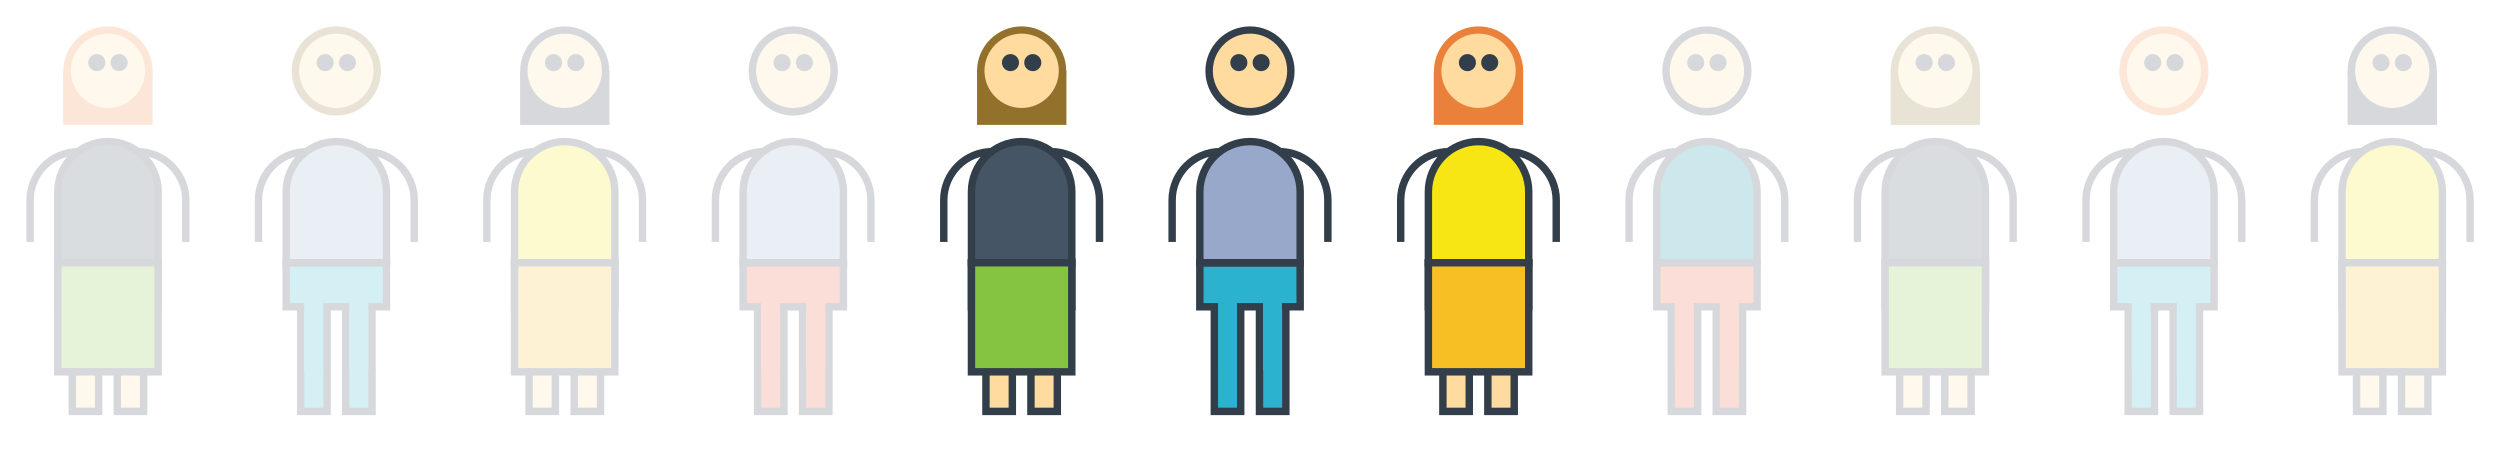 <?xml version="1.0" encoding="utf-8"?>
<!-- Generator: Adobe Illustrator 19.2.1, SVG Export Plug-In . SVG Version: 6.00 Build 0)  -->
<svg version="1.1" id="Layer_1" xmlns="http://www.w3.org/2000/svg" xmlns:xlink="http://www.w3.org/1999/xlink" x="0px" y="0px"
	 viewBox="0 0 1345.4 247.3" enable-background="new 0 0 1345.4 247.3" xml:space="preserve">
<g>
	<g>
		<g>
			<g>
				<rect x="653.5" y="141.4" fill="#2AB2CE" width="14.2" height="80"/>
				<g>
					<path fill="#323E4A" d="M665.7,143.4v76h-10.2v-76H665.7 M669.7,139.4h-4h-10.2h-4v4v76v4h4h10.2h4v-4v-76V139.4L669.7,139.4z"
						/>
				</g>
			</g>
			<g>
				<rect x="677.7" y="141.4" fill="#2AB2CE" width="14.2" height="80"/>
				<g>
					<path fill="#323E4A" d="M690,143.4v76h-10.2v-76H690 M694,139.4h-4h-10.2h-4v4v76v4h4H690h4v-4v-76V139.4L694,139.4z"/>
				</g>
			</g>
		</g>
		<g>
			<rect x="645.7" y="141.4" fill="#2AB2CE" width="54" height="23.7"/>
			<g>
				<path fill="#323E4A" d="M697.7,143.4v19.7h-50v-19.7H697.7 M701.7,139.4h-4h-50h-4v4v19.7v4h4h50h4v-4v-19.7V139.4L701.7,139.4z
					"/>
			</g>
		</g>
		<g>
			<rect x="655.5" y="149.7" fill="#2AB2CE" width="10.2" height="49.7"/>
			<rect x="679.7" y="149.7" fill="#2AB2CE" width="10.2" height="49.7"/>
		</g>
		<g>
			<path fill="#97A8CB" d="M645.7,141.4v-38.2c0-14.9,12.1-27,27-27s27,12.1,27,27v38.2H645.7z"/>
			<path fill="#323E4A" d="M672.7,78.2c13.8,0,25,11.2,25,25v36.2h-50v-36.2C647.7,89.4,658.9,78.2,672.7,78.2 M672.7,74.2
				c-16,0-29,13-29,29v36.2v4h4h50h4v-4v-36.2C701.7,87.2,688.7,74.2,672.7,74.2L672.7,74.2z"/>
		</g>
	</g>
	<g>
		<circle fill="#FFDB9F" cx="672.7" cy="38.2" r="22"/>
		<path fill="#323E4A" d="M672.7,62.2c-13.3,0-24-10.8-24-24s10.8-24,24-24s24,10.8,24,24S686,62.2,672.7,62.2z M672.7,18.1
			c-11,0-20,9-20,20s9,20,20,20s20-9,20-20S683.8,18.1,672.7,18.1z"/>
	</g>
	<g>
		<g>
			<path fill="#323E4A" d="M632.8,130.2h-4v-22.5c0-15.5,12.6-28.1,28.1-28.1v4c-13.3,0-24.1,10.8-24.1,24.1V130.2z"/>
		</g>
		<g>
			<path fill="#323E4A" d="M716.6,130.2h-4v-22.5c0-13.3-10.8-24.1-24.1-24.1v-4c15.5,0,28.1,12.6,28.1,28.1V130.2z"/>
		</g>
	</g>
	<g>
		<circle fill="#323E4A" cx="666.7" cy="33.7" r="4.6"/>
		<circle fill="#323E4A" cx="678.7" cy="33.7" r="4.6"/>
	</g>
</g>
<g>
	<rect x="525.8" y="38.2" fill="#91712B" width="48.1" height="29"/>
	<g>
		<g>
			<rect x="530.5" y="141.4" fill="#FFDB9F" width="14.2" height="80"/>
			<g>
				<path fill="#323E4A" d="M542.8,143.4v76h-10.2v-76H542.8 M546.8,139.4h-4h-10.2h-4v4v76v4h4h10.2h4v-4v-76V139.4L546.8,139.4z"
					/>
			</g>
		</g>
		<g>
			<rect x="554.8" y="141.4" fill="#FFDB9F" width="14.2" height="80"/>
			<g>
				<path fill="#323E4A" d="M567,143.4v76h-10.2v-76H567 M571,139.4h-4h-10.2h-4v4v76v4h4H567h4v-4v-76V139.4L571,139.4z"/>
			</g>
		</g>
	</g>
	<g>
		<rect x="522.8" y="141.4" fill="#2AB2CE" width="54" height="23.7"/>
		<g>
			<path fill="#323E4A" d="M574.8,143.4v19.7h-50v-19.7H574.8 M578.8,139.4h-4h-50h-4v4v19.7v4h4h50h4v-4v-19.7V139.4L578.8,139.4z"
				/>
		</g>
	</g>
	<g>
		<rect x="532.5" y="149.7" fill="#2AB2CE" width="10.2" height="49.7"/>
		<rect x="556.8" y="149.7" fill="#2AB2CE" width="10.2" height="49.7"/>
	</g>
	<g>
		<path fill="#455565" d="M522.8,141.4v-38.2c0-14.9,12.1-27,27-27s27,12.1,27,27v38.2H522.8z"/>
		<path fill="#323E4A" d="M549.8,78.2c13.8,0,25,11.2,25,25v36.2h-50v-36.2C524.8,89.4,536,78.2,549.8,78.2 M549.8,74.2
			c-16,0-29,13-29,29v36.2v4h4h50h4v-4v-36.2C578.8,87.2,565.8,74.2,549.8,74.2L549.8,74.2z"/>
	</g>
	<g>
		<circle fill="#FFDB9F" cx="549.8" cy="38.2" r="22"/>
		<path fill="#91712B" d="M549.8,62.2c-13.3,0-24-10.8-24-24s10.8-24,24-24s24,10.8,24,24S563,62.2,549.8,62.2z M549.8,18.1
			c-11,0-20,9-20,20s9,20,20,20s20-9,20-20S560.8,18.1,549.8,18.1z"/>
	</g>
	<g>
		<g>
			<path fill="#323E4A" d="M509.9,130.2h-4v-22.5c0-15.5,12.6-28.1,28.1-28.1v4c-13.3,0-24.1,10.8-24.1,24.1V130.2z"/>
		</g>
		<g>
			<path fill="#323E4A" d="M593.7,130.2h-4v-22.5c0-13.3-10.8-24.1-24.1-24.1v-4c15.5,0,28.1,12.6,28.1,28.1V130.2z"/>
		</g>
	</g>
	<g>
		<circle fill="#323E4A" cx="543.8" cy="33.7" r="4.6"/>
		<circle fill="#323E4A" cx="555.8" cy="33.7" r="4.6"/>
	</g>
	<g>
		<rect x="522.8" y="141.4" fill="#85C441" width="54" height="58.7"/>
		<path fill="#323E4A" d="M574.8,143.4v54.7h-50v-54.7H574.8 M578.8,139.4h-4h-50h-4v4v54.7v4h4h50h4v-4v-54.7V139.4L578.8,139.4z"
			/>
	</g>
</g>
<g>
	<rect x="771.6" y="38.2" fill="#EA813B" width="48.1" height="29"/>
	<g>
		<g>
			<rect x="776.4" y="141.4" fill="#FFDB9F" width="14.2" height="80"/>
			<g>
				<path fill="#323E4A" d="M788.7,143.4v76h-10.2v-76H788.7 M792.7,139.4h-4h-10.2h-4v4v76v4h4h10.2h4v-4v-76V139.4L792.7,139.4z"
					/>
			</g>
		</g>
		<g>
			<rect x="800.7" y="141.4" fill="#FFDB9F" width="14.2" height="80"/>
			<g>
				<path fill="#323E4A" d="M812.9,143.4v76h-10.2v-76H812.9 M816.9,139.4h-4h-10.2h-4v4v76v4h4h10.2h4v-4v-76V139.4L816.9,139.4z"
					/>
			</g>
		</g>
	</g>
	<g>
		<rect x="768.7" y="141.4" fill="#2AB2CE" width="54" height="23.7"/>
		<g>
			<path fill="#323E4A" d="M820.7,143.4v19.7h-50v-19.7H820.7 M824.7,139.4h-4h-50h-4v4v19.7v4h4h50h4v-4v-19.7V139.4L824.7,139.4z"
				/>
		</g>
	</g>
	<g>
		<rect x="778.4" y="149.7" fill="#2AB2CE" width="10.2" height="49.7"/>
		<rect x="802.7" y="149.7" fill="#2AB2CE" width="10.2" height="49.7"/>
	</g>
	<g>
		<path fill="#F7E613" d="M768.7,141.4v-38.2c0-14.9,12.1-27,27-27s27,12.1,27,27v38.2H768.7z"/>
		<path fill="#323E4A" d="M795.7,78.2c13.8,0,25,11.2,25,25v36.2h-50v-36.2C770.7,89.4,781.9,78.2,795.7,78.2 M795.7,74.2
			c-16,0-29,13-29,29v36.2v4h4h50h4v-4v-36.2C824.7,87.2,811.7,74.2,795.7,74.2L795.7,74.2z"/>
	</g>
	<g>
		<circle fill="#FFDB9F" cx="795.7" cy="38.2" r="22"/>
		<path fill="#EA813B" d="M795.7,62.2c-13.3,0-24-10.8-24-24s10.8-24,24-24s24,10.8,24,24S808.9,62.2,795.7,62.2z M795.7,18.1
			c-11,0-20,9-20,20s9,20,20,20s20-9,20-20S806.7,18.1,795.7,18.1z"/>
	</g>
	<g>
		<g>
			<path fill="#323E4A" d="M755.8,130.2h-4v-22.5c0-15.5,12.6-28.1,28.1-28.1v4c-13.3,0-24.1,10.8-24.1,24.1V130.2z"/>
		</g>
		<g>
			<path fill="#323E4A" d="M839.5,130.2h-4v-22.5c0-13.3-10.8-24.1-24.1-24.1v-4c15.5,0,28.1,12.6,28.1,28.1V130.2z"/>
		</g>
	</g>
	<g>
		<circle fill="#323E4A" cx="789.7" cy="33.7" r="4.6"/>
		<circle fill="#323E4A" cx="801.7" cy="33.7" r="4.6"/>
	</g>
	<g>
		<rect x="768.7" y="141.4" fill="#F6C024" width="54" height="58.7"/>
		<path fill="#323E4A" d="M820.7,143.4v54.7h-50v-54.7H820.7 M824.7,139.4h-4h-50h-4v4v54.7v4h4h50h4v-4v-54.7V139.4L824.7,139.4z"
			/>
	</g>
</g>
<g opacity="0.2">
	<g>
		<g>
			<g>
				<g>
					<g>
						<rect x="161.7" y="141.4" fill="#2AB2CE" width="14.2" height="80"/>
						<g>
							<path fill="#323E4A" d="M174,143.4v76h-10.2v-76H174 M178,139.4h-4h-10.2h-4v4v76v4h4H174h4v-4v-76V139.4L178,139.4z"/>
						</g>
					</g>
					<g>
						<rect x="186" y="141.4" fill="#2AB2CE" width="14.2" height="80"/>
						<g>
							<path fill="#323E4A" d="M198.2,143.4v76H188v-76H198.2 M202.2,139.4h-4H188h-4v4v76v4h4h10.2h4v-4v-76V139.4L202.2,139.4z"/>
						</g>
					</g>
				</g>
				<g>
					<rect x="154" y="141.4" fill="#2AB2CE" width="54" height="23.7"/>
					<g>
						<path fill="#323E4A" d="M206,143.4v19.7h-50v-19.7H206 M210,139.4h-4h-50h-4v4v19.7v4h4h50h4v-4v-19.7V139.4L210,139.4z"/>
					</g>
				</g>
				<g>
					<rect x="163.7" y="149.7" fill="#2AB2CE" width="10.2" height="49.7"/>
					<rect x="188" y="149.7" fill="#2AB2CE" width="10.2" height="49.7"/>
				</g>
				<g>
					<path fill="#97A8CB" d="M154,141.4v-38.2c0-14.9,12.1-27,27-27s27,12.1,27,27v38.2H154z"/>
					<path fill="#323E4A" d="M181,78.2c13.8,0,25,11.2,25,25v36.2h-50v-36.2C156,89.4,167.2,78.2,181,78.2 M181,74.2
						c-16,0-29,13-29,29v36.2v4h4h50h4v-4v-36.2C210,87.2,197,74.2,181,74.2L181,74.2z"/>
				</g>
			</g>
			<g>
				<circle fill="#FFDB9F" cx="181" cy="38.2" r="22"/>
				<path fill="#91712B" d="M181,62.2c-13.3,0-24-10.8-24-24s10.8-24,24-24s24,10.8,24,24S194.2,62.2,181,62.2z M181,18.1
					c-11,0-20,9-20,20s9,20,20,20s20-9,20-20S192,18.1,181,18.1z"/>
			</g>
			<g>
				<g>
					<path fill="#323E4A" d="M141.1,130.2h-4v-22.5c0-15.5,12.6-28.1,28.1-28.1v4c-13.3,0-24.1,10.8-24.1,24.1V130.2z"/>
				</g>
				<g>
					<path fill="#323E4A" d="M224.9,130.2h-4v-22.5c0-13.3-10.8-24.1-24.1-24.1v-4c15.5,0,28.1,12.6,28.1,28.1V130.2z"/>
				</g>
			</g>
			<g>
				<circle fill="#323E4A" cx="175" cy="33.7" r="4.6"/>
				<circle fill="#323E4A" cx="187" cy="33.7" r="4.6"/>
			</g>
		</g>
		<g>
			<rect x="34" y="38.2" fill="#EA813B" width="48.1" height="29"/>
			<g>
				<g>
					<rect x="38.8" y="141.4" fill="#FFDB9F" width="14.2" height="80"/>
					<g>
						<path fill="#323E4A" d="M51.1,143.4v76H40.9v-76H51.1 M55.1,139.4h-4H40.9h-4v4v76v4h4h10.2h4v-4v-76V139.4L55.1,139.4z"/>
					</g>
				</g>
				<g>
					<rect x="63.1" y="141.4" fill="#FFDB9F" width="14.2" height="80"/>
					<g>
						<path fill="#323E4A" d="M75.3,143.4v76H65.1v-76H75.3 M79.3,139.4h-4H65.1h-4v4v76v4h4h10.2h4v-4v-76V139.4L79.3,139.4z"/>
					</g>
				</g>
			</g>
			<g>
				<rect x="31.1" y="141.4" fill="#2AB2CE" width="54" height="23.7"/>
				<g>
					<path fill="#323E4A" d="M83.1,143.4v19.7h-50v-19.7H83.1 M87.1,139.4h-4h-50h-4v4v19.7v4h4h50h4v-4v-19.7V139.4L87.1,139.4z"/>
				</g>
			</g>
			<g>
				<rect x="40.8" y="149.7" fill="#2AB2CE" width="10.2" height="49.7"/>
				<rect x="65.1" y="149.7" fill="#2AB2CE" width="10.2" height="49.7"/>
			</g>
			<g>
				<path fill="#455565" d="M31.1,141.4v-38.2c0-14.9,12.1-27,27-27s27,12.1,27,27v38.2H31.1z"/>
				<path fill="#323E4A" d="M58.1,78.2c13.8,0,25,11.2,25,25v36.2h-50v-36.2C33.1,89.4,44.3,78.2,58.1,78.2 M58.1,74.2
					c-16,0-29,13-29,29v36.2v4h4h50h4v-4v-36.2C87.1,87.2,74.1,74.2,58.1,74.2L58.1,74.2z"/>
			</g>
			<g>
				<circle fill="#FFDB9F" cx="58.1" cy="38.2" r="22"/>
				<path fill="#EA813B" d="M58.1,62.2c-13.3,0-24-10.8-24-24s10.8-24,24-24c13.3,0,24,10.8,24,24S71.3,62.2,58.1,62.2z M58.1,18.1
					c-11,0-20,9-20,20s9,20,20,20s20-9,20-20S69.1,18.1,58.1,18.1z"/>
			</g>
			<g>
				<g>
					<path fill="#323E4A" d="M18.2,130.2h-4v-22.5c0-15.5,12.6-28.1,28.1-28.1v4c-13.3,0-24.1,10.8-24.1,24.1V130.2z"/>
				</g>
				<g>
					<path fill="#323E4A" d="M102,130.2h-4v-22.5c0-13.3-10.8-24.1-24.1-24.1v-4c15.5,0,28.1,12.6,28.1,28.1V130.2z"/>
				</g>
			</g>
			<g>
				<circle fill="#323E4A" cx="52.1" cy="33.7" r="4.6"/>
				<circle fill="#323E4A" cx="64.1" cy="33.7" r="4.6"/>
			</g>
			<g>
				<rect x="31.1" y="141.4" fill="#85C441" width="54" height="58.7"/>
				<path fill="#323E4A" d="M83.1,143.4v54.7h-50v-54.7H83.1 M87.1,139.4h-4h-50h-4v4v54.7v4h4h50h4v-4v-54.7V139.4L87.1,139.4z"/>
			</g>
		</g>
		<g>
			<g>
				<g>
					<g>
						<rect x="407.6" y="141.4" fill="#ED5B3A" width="14.2" height="80"/>
						<g>
							<path fill="#323E4A" d="M419.9,143.4v76h-10.2v-76H419.9 M423.9,139.4h-4h-10.2h-4v4v76v4h4h10.2h4v-4v-76V139.4L423.9,139.4
								z"/>
						</g>
					</g>
					<g>
						<rect x="431.9" y="141.4" fill="#ED5B3A" width="14.2" height="80"/>
						<g>
							<path fill="#323E4A" d="M444.1,143.4v76h-10.2v-76H444.1 M448.1,139.4h-4h-10.2h-4v4v76v4h4h10.2h4v-4v-76V139.4L448.1,139.4
								z"/>
						</g>
					</g>
				</g>
				<g>
					<rect x="399.9" y="141.4" fill="#ED5B3A" width="54" height="23.7"/>
					<g>
						<path fill="#323E4A" d="M451.9,143.4v19.7h-50v-19.7H451.9 M455.9,139.4h-4h-50h-4v4v19.7v4h4h50h4v-4v-19.7V139.4
							L455.9,139.4z"/>
					</g>
				</g>
				<g>
					<rect x="409.6" y="149.7" fill="#ED5B3A" width="10.2" height="49.7"/>
					<rect x="433.9" y="149.7" fill="#ED5B3A" width="10.2" height="49.7"/>
				</g>
				<g>
					<path fill="#97A8CB" d="M399.9,141.4v-38.2c0-14.9,12.1-27,27-27s27,12.1,27,27v38.2H399.9z"/>
					<path fill="#323E4A" d="M426.9,78.2c13.8,0,25,11.2,25,25v36.2h-50v-36.2C401.9,89.4,413.1,78.2,426.9,78.2 M426.9,74.2
						c-16,0-29,13-29,29v36.2v4h4h50h4v-4v-36.2C455.9,87.2,442.9,74.2,426.9,74.2L426.9,74.2z"/>
				</g>
			</g>
			<g>
				<circle fill="#FFDB9F" cx="426.9" cy="38.2" r="22"/>
				<path fill="#323E4A" d="M426.9,62.2c-13.3,0-24-10.8-24-24s10.8-24,24-24s24,10.8,24,24S440.1,62.2,426.9,62.2z M426.9,18.1
					c-11,0-20,9-20,20s9,20,20,20s20-9,20-20S437.9,18.1,426.9,18.1z"/>
			</g>
			<g>
				<g>
					<path fill="#323E4A" d="M387,130.2h-4v-22.5c0-15.5,12.6-28.1,28.1-28.1v4c-13.3,0-24.1,10.8-24.1,24.1V130.2z"/>
				</g>
				<g>
					<path fill="#323E4A" d="M470.7,130.2h-4v-22.5c0-13.3-10.8-24.1-24.1-24.1v-4c15.5,0,28.1,12.6,28.1,28.1V130.2z"/>
				</g>
			</g>
			<g>
				<circle fill="#323E4A" cx="420.9" cy="33.7" r="4.6"/>
				<circle fill="#323E4A" cx="432.9" cy="33.7" r="4.6"/>
			</g>
		</g>
		<g>
			<rect x="279.9" y="38.2" fill="#323E4A" width="48.1" height="29"/>
			<g>
				<g>
					<rect x="284.7" y="141.4" fill="#FFDB9F" width="14.2" height="80"/>
					<g>
						<path fill="#323E4A" d="M296.9,143.4v76h-10.2v-76H296.9 M300.9,139.4h-4h-10.2h-4v4v76v4h4h10.2h4v-4v-76V139.4L300.9,139.4z
							"/>
					</g>
				</g>
				<g>
					<rect x="308.9" y="141.4" fill="#FFDB9F" width="14.2" height="80"/>
					<g>
						<path fill="#323E4A" d="M321.2,143.4v76H311v-76H321.2 M325.2,139.4h-4H311h-4v4v76v4h4h10.2h4v-4v-76V139.4L325.2,139.4z"/>
					</g>
				</g>
			</g>
			<g>
				<rect x="276.9" y="141.4" fill="#2AB2CE" width="54" height="23.7"/>
				<g>
					<path fill="#323E4A" d="M328.9,143.4v19.7h-50v-19.7H328.9 M332.9,139.4h-4h-50h-4v4v19.7v4h4h50h4v-4v-19.7V139.4L332.9,139.4
						z"/>
				</g>
			</g>
			<g>
				<rect x="286.7" y="149.7" fill="#2AB2CE" width="10.2" height="49.7"/>
				<rect x="310.9" y="149.7" fill="#2AB2CE" width="10.2" height="49.7"/>
			</g>
			<g>
				<path fill="#F7E613" d="M276.9,141.4v-38.2c0-14.9,12.1-27,27-27s27,12.1,27,27v38.2H276.9z"/>
				<path fill="#323E4A" d="M303.9,78.2c13.8,0,25,11.2,25,25v36.2h-50v-36.2C278.9,89.4,290.1,78.2,303.9,78.2 M303.9,74.2
					c-16,0-29,13-29,29v36.2v4h4h50h4v-4v-36.2C332.9,87.2,319.9,74.2,303.9,74.2L303.9,74.2z"/>
			</g>
			<g>
				<circle fill="#FFDB9F" cx="303.9" cy="38.2" r="22"/>
				<path fill="#323E4A" d="M303.9,62.2c-13.3,0-24-10.8-24-24s10.8-24,24-24s24,10.8,24,24S317.2,62.2,303.9,62.2z M303.9,18.1
					c-11,0-20,9-20,20s9,20,20,20s20-9,20-20S315,18.1,303.9,18.1z"/>
			</g>
			<g>
				<g>
					<path fill="#323E4A" d="M264,130.2h-4v-22.5c0-15.5,12.6-28.1,28.1-28.1v4c-13.3,0-24.1,10.8-24.1,24.1V130.2z"/>
				</g>
				<g>
					<path fill="#323E4A" d="M347.8,130.2h-4v-22.5c0-13.3-10.8-24.1-24.1-24.1v-4c15.5,0,28.1,12.6,28.1,28.1V130.2z"/>
				</g>
			</g>
			<g>
				<circle fill="#323E4A" cx="297.9" cy="33.7" r="4.6"/>
				<circle fill="#323E4A" cx="309.9" cy="33.7" r="4.6"/>
			</g>
			<g>
				<rect x="276.9" y="141.4" fill="#F6C024" width="54" height="58.7"/>
				<path fill="#323E4A" d="M328.9,143.4v54.7h-50v-54.7H328.9 M332.9,139.4h-4h-50h-4v4v54.7v4h4h50h4v-4v-54.7V139.4L332.9,139.4z
					"/>
			</g>
		</g>
	</g>
	<g>
		<g>
			<g>
				<g>
					<g>
						<rect x="899.3" y="141.4" fill="#ED5B3A" width="14.2" height="80"/>
						<g>
							<path fill="#323E4A" d="M911.6,143.4v76h-10.2v-76H911.6 M915.6,139.4h-4h-10.2h-4v4v76v4h4h10.2h4v-4v-76V139.4L915.6,139.4
								z"/>
						</g>
					</g>
					<g>
						<rect x="923.6" y="141.4" fill="#ED5B3A" width="14.2" height="80"/>
						<g>
							<path fill="#323E4A" d="M935.8,143.4v76h-10.2v-76H935.8 M939.8,139.4h-4h-10.2h-4v4v76v4h4h10.2h4v-4v-76V139.4L939.8,139.4
								z"/>
						</g>
					</g>
				</g>
				<g>
					<rect x="891.6" y="141.4" fill="#ED5B3A" width="54" height="23.7"/>
					<g>
						<path fill="#323E4A" d="M943.6,143.4v19.7h-50v-19.7H943.6 M947.6,139.4h-4h-50h-4v4v19.7v4h4h50h4v-4v-19.7V139.4
							L947.6,139.4z"/>
					</g>
				</g>
				<g>
					<rect x="901.3" y="149.7" fill="#ED5B3A" width="10.2" height="49.7"/>
					<rect x="925.6" y="149.7" fill="#ED5B3A" width="10.2" height="49.7"/>
				</g>
				<g>
					<path fill="#078EA0" d="M891.6,141.4v-38.2c0-14.9,12.1-27,27-27s27,12.1,27,27v38.2H891.6z"/>
					<path fill="#323E4A" d="M918.6,78.2c13.8,0,25,11.2,25,25v36.2h-50v-36.2C893.6,89.4,904.8,78.2,918.6,78.2 M918.6,74.2
						c-16,0-29,13-29,29v36.2v4h4h50h4v-4v-36.2C947.6,87.2,934.6,74.2,918.6,74.2L918.6,74.2z"/>
				</g>
			</g>
			<g>
				<circle fill="#FFDB9F" cx="918.6" cy="38.2" r="22"/>
				<path fill="#323E4A" d="M918.6,62.2c-13.3,0-24-10.8-24-24s10.8-24,24-24s24,10.8,24,24S931.8,62.2,918.6,62.2z M918.6,18.1
					c-11,0-20,9-20,20s9,20,20,20s20-9,20-20S929.6,18.1,918.6,18.1z"/>
			</g>
			<g>
				<g>
					<path fill="#323E4A" d="M878.7,130.2h-4v-22.5c0-15.5,12.6-28.1,28.1-28.1v4c-13.3,0-24.1,10.8-24.1,24.1V130.2z"/>
				</g>
				<g>
					<path fill="#323E4A" d="M962.5,130.2h-4v-22.5c0-13.3-10.8-24.1-24.1-24.1v-4c15.5,0,28.1,12.6,28.1,28.1V130.2z"/>
				</g>
			</g>
			<g>
				<circle fill="#323E4A" cx="912.6" cy="33.7" r="4.6"/>
				<circle fill="#323E4A" cx="924.6" cy="33.7" r="4.6"/>
			</g>
		</g>
		<g>
			<g>
				<g>
					<g>
						<rect x="1145.2" y="141.4" fill="#2AB2CE" width="14.2" height="80"/>
						<g>
							<path fill="#323E4A" d="M1157.5,143.4v76h-10.2v-76H1157.5 M1161.5,139.4h-4h-10.2h-4v4v76v4h4h10.2h4v-4v-76V139.4
								L1161.5,139.4z"/>
						</g>
					</g>
					<g>
						<rect x="1169.5" y="141.4" fill="#2AB2CE" width="14.2" height="80"/>
						<g>
							<path fill="#323E4A" d="M1181.7,143.4v76h-10.2v-76H1181.7 M1185.7,139.4h-4h-10.2h-4v4v76v4h4h10.2h4v-4v-76V139.4
								L1185.7,139.4z"/>
						</g>
					</g>
				</g>
				<g>
					<rect x="1137.5" y="141.4" fill="#2AB2CE" width="54" height="23.7"/>
					<g>
						<path fill="#323E4A" d="M1189.5,143.4v19.7h-50v-19.7H1189.5 M1193.5,139.4h-4h-50h-4v4v19.7v4h4h50h4v-4v-19.7V139.4
							L1193.5,139.4z"/>
					</g>
				</g>
				<g>
					<rect x="1147.2" y="149.7" fill="#2AB2CE" width="10.2" height="49.7"/>
					<rect x="1171.5" y="149.7" fill="#2AB2CE" width="10.2" height="49.7"/>
				</g>
				<g>
					<path fill="#97A8CB" d="M1137.5,141.4v-38.2c0-14.9,12.1-27,27-27s27,12.1,27,27v38.2H1137.5z"/>
					<path fill="#323E4A" d="M1164.5,78.2c13.8,0,25,11.2,25,25v36.2h-50v-36.2C1139.5,89.4,1150.7,78.2,1164.5,78.2 M1164.5,74.2
						c-16,0-29,13-29,29v36.2v4h4h50h4v-4v-36.2C1193.5,87.2,1180.5,74.2,1164.5,74.2L1164.5,74.2z"/>
				</g>
			</g>
			<g>
				<circle fill="#FFDB9F" cx="1164.5" cy="38.2" r="22"/>
				<path fill="#EA813B" d="M1164.5,62.2c-13.3,0-24-10.8-24-24s10.8-24,24-24s24,10.8,24,24S1177.7,62.2,1164.5,62.2z M1164.5,18.1
					c-11,0-20,9-20,20s9,20,20,20s20-9,20-20S1175.5,18.1,1164.5,18.1z"/>
			</g>
			<g>
				<g>
					<path fill="#323E4A" d="M1124.6,130.2h-4v-22.5c0-15.5,12.6-28.1,28.1-28.1v4c-13.3,0-24.1,10.8-24.1,24.1V130.2z"/>
				</g>
				<g>
					<path fill="#323E4A" d="M1208.4,130.2h-4v-22.5c0-13.3-10.8-24.1-24.1-24.1v-4c15.5,0,28.1,12.6,28.1,28.1V130.2z"/>
				</g>
			</g>
			<g>
				<circle fill="#323E4A" cx="1158.5" cy="33.7" r="4.6"/>
				<circle fill="#323E4A" cx="1170.5" cy="33.7" r="4.6"/>
			</g>
		</g>
		<g>
			<rect x="1017.5" y="38.2" fill="#91712B" width="48.1" height="29"/>
			<g>
				<g>
					<rect x="1022.3" y="141.4" fill="#FFDB9F" width="14.2" height="80"/>
					<g>
						<path fill="#323E4A" d="M1034.5,143.4v76h-10.2v-76H1034.5 M1038.5,139.4h-4h-10.2h-4v4v76v4h4h10.2h4v-4v-76V139.4
							L1038.5,139.4z"/>
					</g>
				</g>
				<g>
					<rect x="1046.5" y="141.4" fill="#FFDB9F" width="14.2" height="80"/>
					<g>
						<path fill="#323E4A" d="M1058.8,143.4v76h-10.2v-76H1058.8 M1062.8,139.4h-4h-10.2h-4v4v76v4h4h10.2h4v-4v-76V139.4
							L1062.8,139.4z"/>
					</g>
				</g>
			</g>
			<g>
				<rect x="1014.5" y="141.4" fill="#2AB2CE" width="54" height="23.7"/>
				<g>
					<path fill="#323E4A" d="M1066.5,143.4v19.7h-50v-19.7H1066.5 M1070.5,139.4h-4h-50h-4v4v19.7v4h4h50h4v-4v-19.7V139.4
						L1070.5,139.4z"/>
				</g>
			</g>
			<g>
				<rect x="1024.3" y="149.7" fill="#2AB2CE" width="10.2" height="49.7"/>
				<rect x="1048.5" y="149.7" fill="#2AB2CE" width="10.2" height="49.7"/>
			</g>
			<g>
				<path fill="#455565" d="M1014.5,141.4v-38.2c0-14.9,12.1-27,27-27s27,12.1,27,27v38.2H1014.5z"/>
				<path fill="#323E4A" d="M1041.5,78.2c13.8,0,25,11.2,25,25v36.2h-50v-36.2C1016.5,89.4,1027.7,78.2,1041.5,78.2 M1041.5,74.2
					c-16,0-29,13-29,29v36.2v4h4h50h4v-4v-36.2C1070.5,87.2,1057.5,74.2,1041.5,74.2L1041.5,74.2z"/>
			</g>
			<g>
				<circle fill="#FFDB9F" cx="1041.5" cy="38.2" r="22"/>
				<path fill="#91712B" d="M1041.5,62.2c-13.3,0-24-10.8-24-24s10.8-24,24-24s24,10.8,24,24S1054.8,62.2,1041.5,62.2z M1041.5,18.1
					c-11,0-20,9-20,20s9,20,20,20s20-9,20-20S1052.6,18.1,1041.5,18.1z"/>
			</g>
			<g>
				<g>
					<path fill="#323E4A" d="M1001.6,130.2h-4v-22.5c0-15.5,12.6-28.1,28.1-28.1v4c-13.3,0-24.1,10.8-24.1,24.1V130.2z"/>
				</g>
				<g>
					<path fill="#323E4A" d="M1085.4,130.2h-4v-22.5c0-13.3-10.8-24.1-24.1-24.1v-4c15.5,0,28.1,12.6,28.1,28.1V130.2z"/>
				</g>
			</g>
			<g>
				<circle fill="#323E4A" cx="1035.5" cy="33.7" r="4.6"/>
				<circle fill="#323E4A" cx="1047.5" cy="33.7" r="4.6"/>
			</g>
			<g>
				<rect x="1014.5" y="141.4" fill="#85C441" width="54" height="58.7"/>
				<path fill="#323E4A" d="M1066.5,143.4v54.7h-50v-54.7H1066.5 M1070.5,139.4h-4h-50h-4v4v54.7v4h4h50h4v-4v-54.7V139.4
					L1070.5,139.4z"/>
			</g>
		</g>
		<g>
			<rect x="1263.4" y="38.2" fill="#323E4A" width="48.1" height="29"/>
			<g>
				<g>
					<rect x="1268.1" y="141.4" fill="#FFDB9F" width="14.2" height="80"/>
					<g>
						<path fill="#323E4A" d="M1280.4,143.4v76h-10.2v-76H1280.4 M1284.4,139.4h-4h-10.2h-4v4v76v4h4h10.2h4v-4v-76V139.4
							L1284.4,139.4z"/>
					</g>
				</g>
				<g>
					<rect x="1292.4" y="141.4" fill="#FFDB9F" width="14.2" height="80"/>
					<g>
						<path fill="#323E4A" d="M1304.6,143.4v76h-10.2v-76H1304.6 M1308.6,139.4h-4h-10.2h-4v4v76v4h4h10.2h4v-4v-76V139.4
							L1308.6,139.4z"/>
					</g>
				</g>
			</g>
			<g>
				<rect x="1260.4" y="141.4" fill="#2AB2CE" width="54" height="23.7"/>
				<g>
					<path fill="#323E4A" d="M1312.4,143.4v19.7h-50v-19.7H1312.4 M1316.4,139.4h-4h-50h-4v4v19.7v4h4h50h4v-4v-19.7V139.4
						L1316.4,139.4z"/>
				</g>
			</g>
			<g>
				<rect x="1270.1" y="149.7" fill="#2AB2CE" width="10.2" height="49.7"/>
				<rect x="1294.4" y="149.7" fill="#2AB2CE" width="10.2" height="49.7"/>
			</g>
			<g>
				<path fill="#F7E613" d="M1260.4,141.4v-38.2c0-14.9,12.1-27,27-27s27,12.1,27,27v38.2H1260.4z"/>
				<path fill="#323E4A" d="M1287.4,78.2c13.8,0,25,11.2,25,25v36.2h-50v-36.2C1262.4,89.4,1273.6,78.2,1287.4,78.2 M1287.4,74.2
					c-16,0-29,13-29,29v36.2v4h4h50h4v-4v-36.2C1316.4,87.2,1303.4,74.2,1287.4,74.2L1287.4,74.2z"/>
			</g>
			<g>
				<circle fill="#FFDB9F" cx="1287.4" cy="38.2" r="22"/>
				<path fill="#323E4A" d="M1287.4,62.2c-13.3,0-24-10.8-24-24s10.8-24,24-24s24,10.8,24,24S1300.6,62.2,1287.4,62.2z M1287.4,18.1
					c-11,0-20,9-20,20s9,20,20,20s20-9,20-20S1298.4,18.1,1287.4,18.1z"/>
			</g>
			<g>
				<g>
					<path fill="#323E4A" d="M1247.5,130.2h-4v-22.5c0-15.5,12.6-28.1,28.1-28.1v4c-13.3,0-24.1,10.8-24.1,24.1V130.2z"/>
				</g>
				<g>
					<path fill="#323E4A" d="M1331.3,130.2h-4v-22.5c0-13.3-10.8-24.1-24.1-24.1v-4c15.5,0,28.1,12.6,28.1,28.1V130.2z"/>
				</g>
			</g>
			<g>
				<circle fill="#323E4A" cx="1281.4" cy="33.7" r="4.6"/>
				<circle fill="#323E4A" cx="1293.4" cy="33.7" r="4.6"/>
			</g>
			<g>
				<rect x="1260.4" y="141.4" fill="#F6C024" width="54" height="58.7"/>
				<path fill="#323E4A" d="M1312.4,143.4v54.7h-50v-54.7H1312.4 M1316.4,139.4h-4h-50h-4v4v54.7v4h4h50h4v-4v-54.7V139.4
					L1316.4,139.4z"/>
			</g>
		</g>
	</g>
</g>
</svg>
